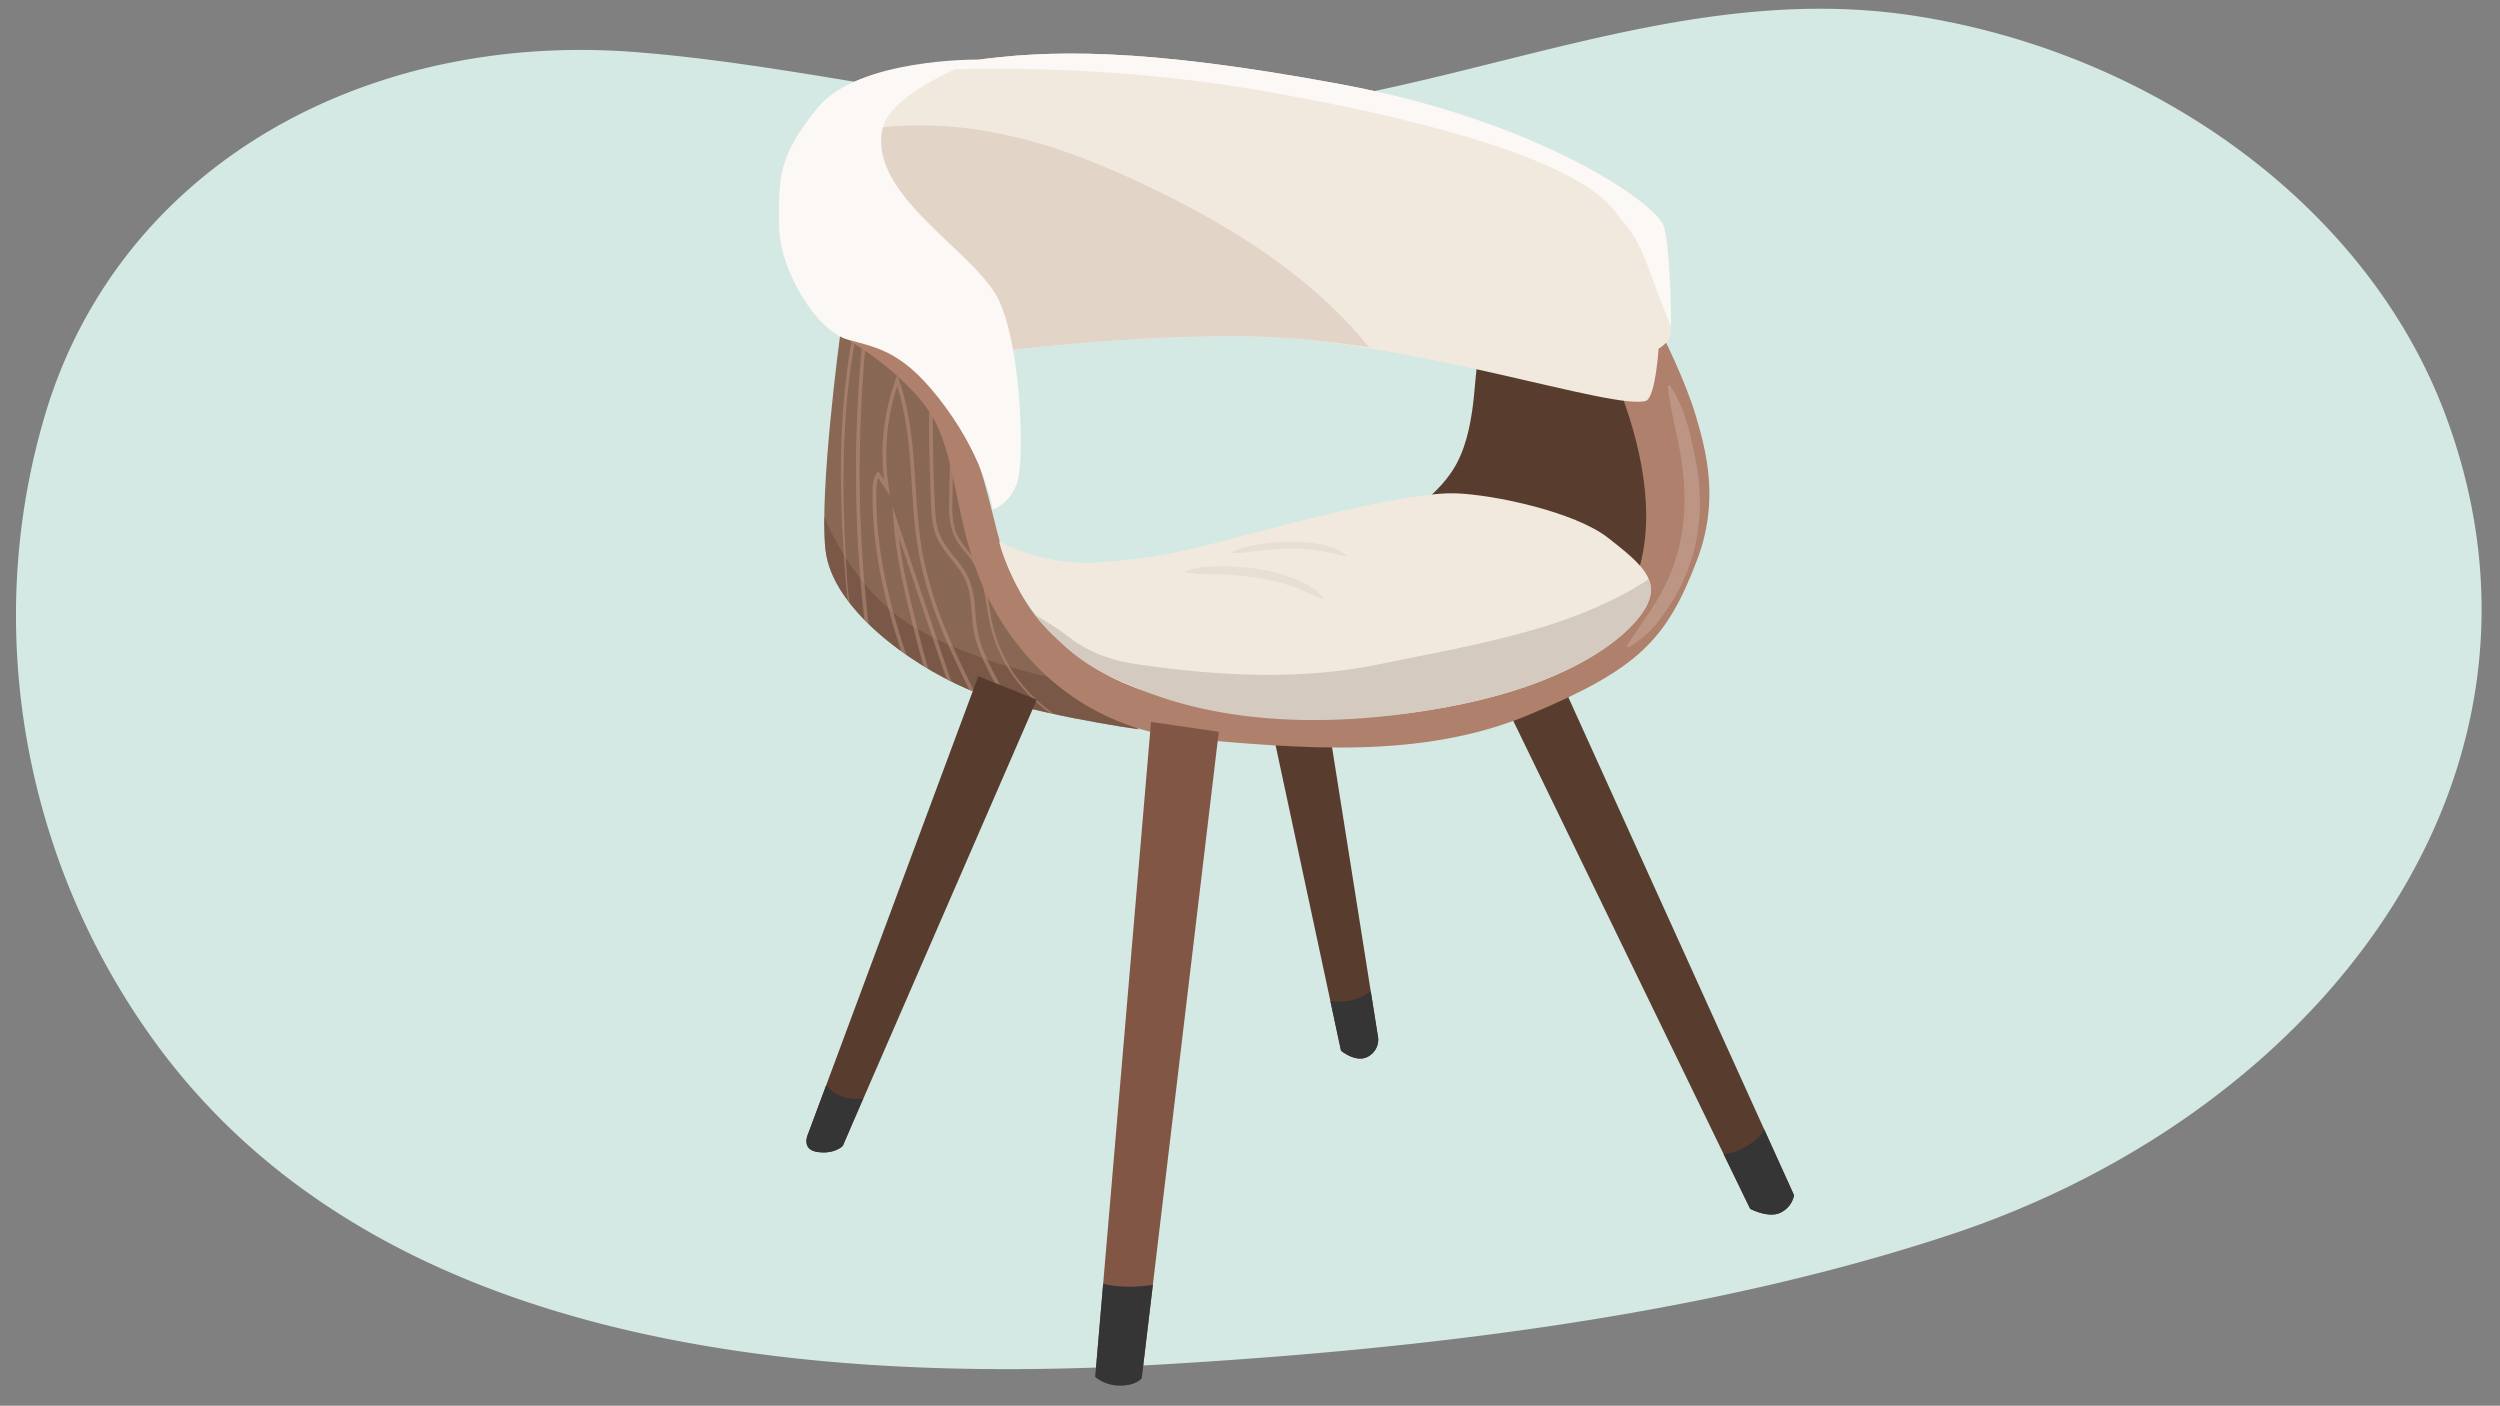 <svg xmlns="http://www.w3.org/2000/svg" xmlns:xlink="http://www.w3.org/1999/xlink" width="1140" height="641" viewBox="0 0 1140 641"><rect x="0" y="0" width="1140" height="641" fill="#808080" stroke="none"/><defs><clipPath id="a"><path d="M383.11,152.827s-9.692,71.566-6.663,98.05,38.165,51.843,64.215,63.113,78.755,18.595,78.755,18.595-56.946-29.865-65.427-69.311-8.482-44.517-26.05-73.255S383.11,152.827,383.11,152.827Z" fill="none"/></clipPath></defs><path d="M57.411,116.891c51.228-66.4,138.42-100.525,232.522-93.121,90.732,7.14,179.659,34.888,270.7,27.813C666.6,43.349,765.139-9.381,872.962,7.2c108.111,16.622,206.2,85.934,242.113,181.879,61.706,164.84-57.191,318.121-225.524,373.867-112.286,37.185-240.613,52.211-358.835,59.187C362.6,632.05,170.306,612.661,70.309,474.7,10.7,392.461-8.271,286.134,20.485,189.39A221.291,221.291,0,0,1,57.411,116.891Z" fill="#d4e9e4"/><path d="M687.83,324.133,798.087,551.225s8.481,4.508,13.933,1.691a11.113,11.113,0,0,0,6.058-7.889l-104.2-229.91Z" fill="#583d2f"/><path d="M804.5,515.062c-.042.092-.077.187-.12.279a11.611,11.611,0,0,1-2.576,3.281,30.675,30.675,0,0,1-11.28,6.71,19.284,19.284,0,0,1-4.542.957l12.107,24.936s8.481,4.509,13.933,1.691a11.113,11.113,0,0,0,6.058-7.889Z" fill="#353535"/><path d="M580.6,334.839,611.5,479.1s6.664,5.635,12.116,2.817a8.846,8.846,0,0,0,4.846-8.452l-21.809-137.5Z" fill="#583d2f"/><path d="M625.057,452a21.778,21.778,0,0,1-10.506,4.419,26.161,26.161,0,0,1-7.906.018L611.5,479.1s6.664,5.635,12.116,2.817a8.846,8.846,0,0,0,4.846-8.452Z" fill="#353535"/><path d="M383.11,152.827s-9.692,71.566-6.663,98.05,38.165,51.843,64.215,63.113,78.755,18.595,78.755,18.595-56.946-29.865-65.427-69.311-8.482-44.517-26.05-73.255S383.11,152.827,383.11,152.827Z" fill="#886754"/><g clip-path="url(#a)"><path d="M368.171,212.079c0,1.268,10.905,51.985,49.526,74.385s92.69,27.894,92.69,27.894L537.2,336.335l-36.35,34.234s-154.029-53.675-151.3-53.252S368.171,212.079,368.171,212.079Z" fill="#725042" opacity="0.65"/><g opacity="0.46"><path d="M393.585,297.467c-6.35-11.731-7.42-25.35-8.378-38.4-2.647-36.119-2.966-72.8,4.05-108.474l.468-2.433a7.959,7.959,0,0,1,.947-2.533c1.054-1.894,3.315-3.67,5.444-1.859q-2.618,22.907-3.565,45.96a595.937,595.937,0,0,0,3.1,91.1c1.524,14.529,8.406,30.613,23.415,35.08l-1.033,1.109c-6.032-16.158-11.547-32.578-15.312-49.47a191.366,191.366,0,0,1-4.817-38.588c.213-4.8-.868-10.057,2.528-14.135.333.5,4.316,6.513,4.767,7.191l-1.543.6a99.8,99.8,0,0,1,4.692-49.391l.81-2.241.787,2.249c8.881,25.439,6.027,52.845,10.736,78.952A179.378,179.378,0,0,0,432.453,290c5.4,12.775,11.753,25.15,18.069,37.53-9.617-1.641-15.867-9.778-19.018-18.408-5.582-15.751-18.454-55.032-24.02-71.388l1.648-.332a221.336,221.336,0,0,0,4.927,31.254c2.327,10.305,4.915,20.61,7.645,30.808a103.346,103.346,0,0,0,5.192,14.871c2.2,4.712,4.653,9.516,8.6,12.731,3.976,3.2,9.1,4.77,14.165,6.014a74.835,74.835,0,0,0,15.556,2.027l-.848,1.026c-1.527-6.981-4.708-13.514-8.1-19.888-5.077-9.553-10.953-19.32-12.5-30.3-.532-3.65-.693-7.291-1.079-10.866a35.74,35.74,0,0,0-2.376-10.329c-2.836-6.673-8.752-11.427-12.207-17.872-3.618-6.63-3.421-14.367-3.73-21.63l-.365-10.888c-.219-7.262-.367-14.53-.345-21.8.037-7.485.053-15.218,2.29-22.594,5.251.787,9.108,5.325,10.275,10.3,1.113,4.709.312,9.424-.2,13.907-1.047,9.036-1.393,18.152-1.6,27.274,0,6.517-.861,13.925,1.136,20.18,2.145,6.6,7.945,10.831,10.97,17.141,4.153,8.368,4.12,17.872,6.266,26.731C457,303.288,468.88,318.64,484.5,328a39.429,39.429,0,0,0,12.321,5.62c7.28,2.269,21.3,3.033,23.683,11.565l-.241.062a8.958,8.958,0,0,0-4.049-5.2c-5.907-3.555-12.965-4.128-19.53-5.909a40.068,40.068,0,0,1-12.542-5.559c-15.942-9.29-28.056-24.8-32.42-42.816-2.21-8.793-2.244-18.239-6.361-26.4-1.964-4.018-5.209-7.262-7.886-11.058-4.4-5.655-4.885-13.154-4.65-20.036.176-11.366.352-22.958,1.631-34.277.774-6.572,1.911-13.779-2.757-19.01a9.9,9.9,0,0,0-5.322-3.206l.985-.593c-1.939,6.868-1.965,14.15-2,21.384.093,14.2.3,29.265,1.309,43.426a27.435,27.435,0,0,0,2.93,10.088,59.709,59.709,0,0,0,6.253,8.708,40.212,40.212,0,0,1,6.02,9.3,37.363,37.363,0,0,1,2.5,10.81c.392,3.643.554,7.266,1.071,10.8,1.543,10.8,7.253,20.193,12.316,29.746,3.587,6.708,6.98,13.754,8.5,21.378a74.027,74.027,0,0,1-24.7-4.444c-8.348-2.913-12.808-9.612-16.207-17.353-4.381-9.763-6.592-20.238-9.255-30.524-3.871-15.452-7.451-31.033-8.654-46.979l-.518-6.805,2.167,6.473c2.93,8.759,17.3,51.681,19.915,59.488,2.725,7.715,4.664,16.144,10.131,22.4a19.856,19.856,0,0,0,9.992,6.366l-.956,1.208c-12.055-23.649-24.38-47.773-29.16-74.167-4.727-26.116-1.866-53.432-10.668-78.693l1.6.008a99.446,99.446,0,0,0-3.995,52.411c-1.411-2.127-4.809-7.256-6.245-9.421l1.395.025c-2.2,3.385-1.27,8.187-1.5,12.121l.219,6.426c1.577,27.976,10.059,54.939,19.8,81.062l.6,1.6-1.631-.5c-15.811-4.723-23-21.343-24.616-36.479a597.385,597.385,0,0,1-3.113-91.4c.611-15.242,1.891-30.452,3.651-45.6l.337.737c-1.132-.742-2.254.621-2.836,1.607-.745,1.009-.971,3.27-1.254,4.488-7.094,35.548-7,72.073-4.781,108.126a186.387,186.387,0,0,0,1.9,19.633A61.9,61.9,0,0,0,393.8,297.35l-.219.117Z" fill="#c59985"/></g></g><path d="M628.461,241.861s25.444-11.27,35.743-30.429,7.269-47.335,10.9-49.025,56.34,17.469,65.427,14.088,19.386-14.088,21.2-9.58,19.386,35.5,5.453,76.073S730.842,293.7,713.88,302.156s-46.041,20.286-46.041,20.286Z" fill="#583d2f"/><path d="M386.594,154.867s28.624,16.556,39.529,36.842,9.692,52.406,25.443,82.835,46.042,58.605,93.294,62.55,102.987,9.579,152.663-11.271,62.441-33.956,76.331-70.438c10.3-27.048,4.241-49.588-.605-65.93S757.5,151.7,757.5,151.7L726,150.573s52.1,90.161,4.846,136.932c-46.065,45.6-118.737,37.191-156.3,33.81-77.62-6.987-100.615-31.063-113.286-59.168-7.875-17.468-8.481-35.5-19.991-64.8s-15.751-24.23-30.291-34.937S386.594,154.867,386.594,154.867Z" fill="#af806b"/><path d="M442.479,161.843s67.858-9.355,126.614-8.452c73.3,1.127,167.807,34.374,181.741,29.3,4.241-2.817,5.452-23.667,5.452-23.667s4.847-2.818,5.452-6.2,0-39.445-3.029-49.588-56.339-47.9-147.21-64.8S477.616,22.658,442.479,27.729s-51.493,9.016-51.493,9.016,4.241,63.113,13.328,76.637S442.479,161.843,442.479,161.843Z" fill="#f2e9de"/><path d="M595.015,129.04c-18.764-15.493-39.929-28.343-61.989-39.385C509.74,78,485.573,67.54,459.766,61.76c-21.878-4.9-44.695-6.263-66.749-2.343,2.085,19.52,5.806,45.793,11.3,53.965,9.087,13.524,38.165,48.461,38.165,48.461s67.858-9.355,126.614-8.452c17.243.265,36.2,2.183,55.154,4.925A207.705,207.705,0,0,0,595.015,129.04Z" fill="#e3d4c8"/><path d="M355.243,102.675c0,20.287,16.992,48.185,31.351,52.192s25.846,5.343,44.512,30.719,21.538,46.747,21.538,46.747,8.615-2.672,11.487-13.356,1.727-58.659-8.324-81.364-59.975-47.9-53.418-78.91c3.6-17.037,43.725-31.537,43.725-31.537s-54.636-.729-73.3,21.976S355.243,82.389,355.243,102.675Z" fill="#fcf8f5"/><path d="M581.209,42.38c150.153,27.184,153.853,53.991,158.72,58.605,4.731,4.483,9.087,13.524,12.722,23.667,3.368,9.4,5.481,14.857,9.282,24.113.146-10.481-.693-37.051-3.224-45.526-3.029-10.143-56.339-47.9-147.21-64.8S477.616,22.658,442.479,27.729c-11.962,1.727-21.743,3.322-29.447,4.677C416.251,32.782,490.944,26.039,581.209,42.38Z" fill="#fcf8f5"/><path d="M455.566,246.874s20.233,11.329,44.465,9.638,33.925-3.381,69.667-12.96,76.332-19.159,93.9-18.6,54.522,8.453,69.668,20.286,23.626,19.159,17.568,30.993-30.29,33.81-85.419,45.08c-52.991,10.834-103.288,7.262-143.575-6.2C466.493,296.625,455.566,246.874,455.566,246.874Z" fill="#f2e9de"/><path d="M739.082,271.6a209.4,209.4,0,0,1-37.622,14.912c-13.336,4-26.962,7.094-40.63,9.936-6.7,1.393-13.423,2.723-20.138,4.069-7.168,1.437-14.307,3.021-21.539,4.165-33.254,5.26-67.174,3.086-100.322-1.754a74.711,74.711,0,0,1-19.337-5.256,59.2,59.2,0,0,1-8.321-4.494c-2.751-1.778-5.217-3.859-7.872-5.748-2.048-1.457-9.42-5.965-11.631-7.39,17.828,21.4,29.619,26.92,50.17,35.076,39.372,15.626,90.584,17.032,143.575,6.2,55.129-11.27,79.361-33.247,85.419-45.08,2.336-4.562,2.5-8.454.967-12.192A131.453,131.453,0,0,1,739.082,271.6Z" fill="#d5cac0"/><g opacity="0.52"><path d="M761.359,175.568c6.307,9.2,8.958,19.965,11.178,30.693,6.383,28.723,1.389,55.475-17.5,78.536a43.476,43.476,0,0,1-12.785,10.555l-.562-.664c4.427-6.858,8.937-13.062,13.188-19.84,14.766-23.864,15.721-48.46,9.959-75.246-1.673-7.646-3.511-15.827-4.293-23.721l.812-.313Z" fill="#c8a89d"/></g><path d="M446.114,308.355l-77.543,208.5s-3.635,7.325,4.241,8.452,11.51-2.817,11.51-2.817L472.77,319.061Z" fill="#583d2f"/><path d="M383.247,499.735c-3.2-1.126-4.83-3.2-6.5-4.873l-8.178,21.989s-3.635,7.326,4.241,8.453,11.51-2.817,11.51-2.817l9.258-21.582A20.217,20.217,0,0,1,383.247,499.735Z" fill="#353535"/><path d="M524.869,329.2,499.425,627.862a17.806,17.806,0,0,0,11.51,3.945c7.27,0,9.693-3.381,9.693-3.381l35.137-294.714Z" fill="#825644"/><path d="M523.833,586.129a67.427,67.427,0,0,1-14.065.392,36.588,36.588,0,0,1-6.723-1.148l-3.62,42.489a17.809,17.809,0,0,0,11.51,3.944c7.27,0,9.693-3.38,9.693-3.38l5.075-42.563C525.08,585.953,524.458,586.052,523.833,586.129Z" fill="#353535"/><g opacity="0.36"><path d="M540.652,260.536c5.229-2.254,10.819-2.179,16.366-2.255,11.051.008,22.3,1.292,32.656,5.422,5.159,2.059,10.51,4.564,13.861,9.2l-.327.375c-2.555-1.074-5-2.119-7.429-3.19-12.111-5.73-25.56-7.5-38.833-8.136-5.46-.254-10.771.132-16.231-.919l-.063-.493Z" fill="#d5cac0"/></g><g opacity="0.36"><path d="M561.861,251.832c4-2.358,8.487-2.94,12.88-3.661,11.17-1.724,30.177-2.384,39.277,5.183l-.191.337c-8.531-1.986-16.856-3.88-25.678-3.486a142.446,142.446,0,0,0-19.538,1.637,42.594,42.594,0,0,1-6.649.364l-.1-.374Z" fill="#d5cac0"/></g></svg>